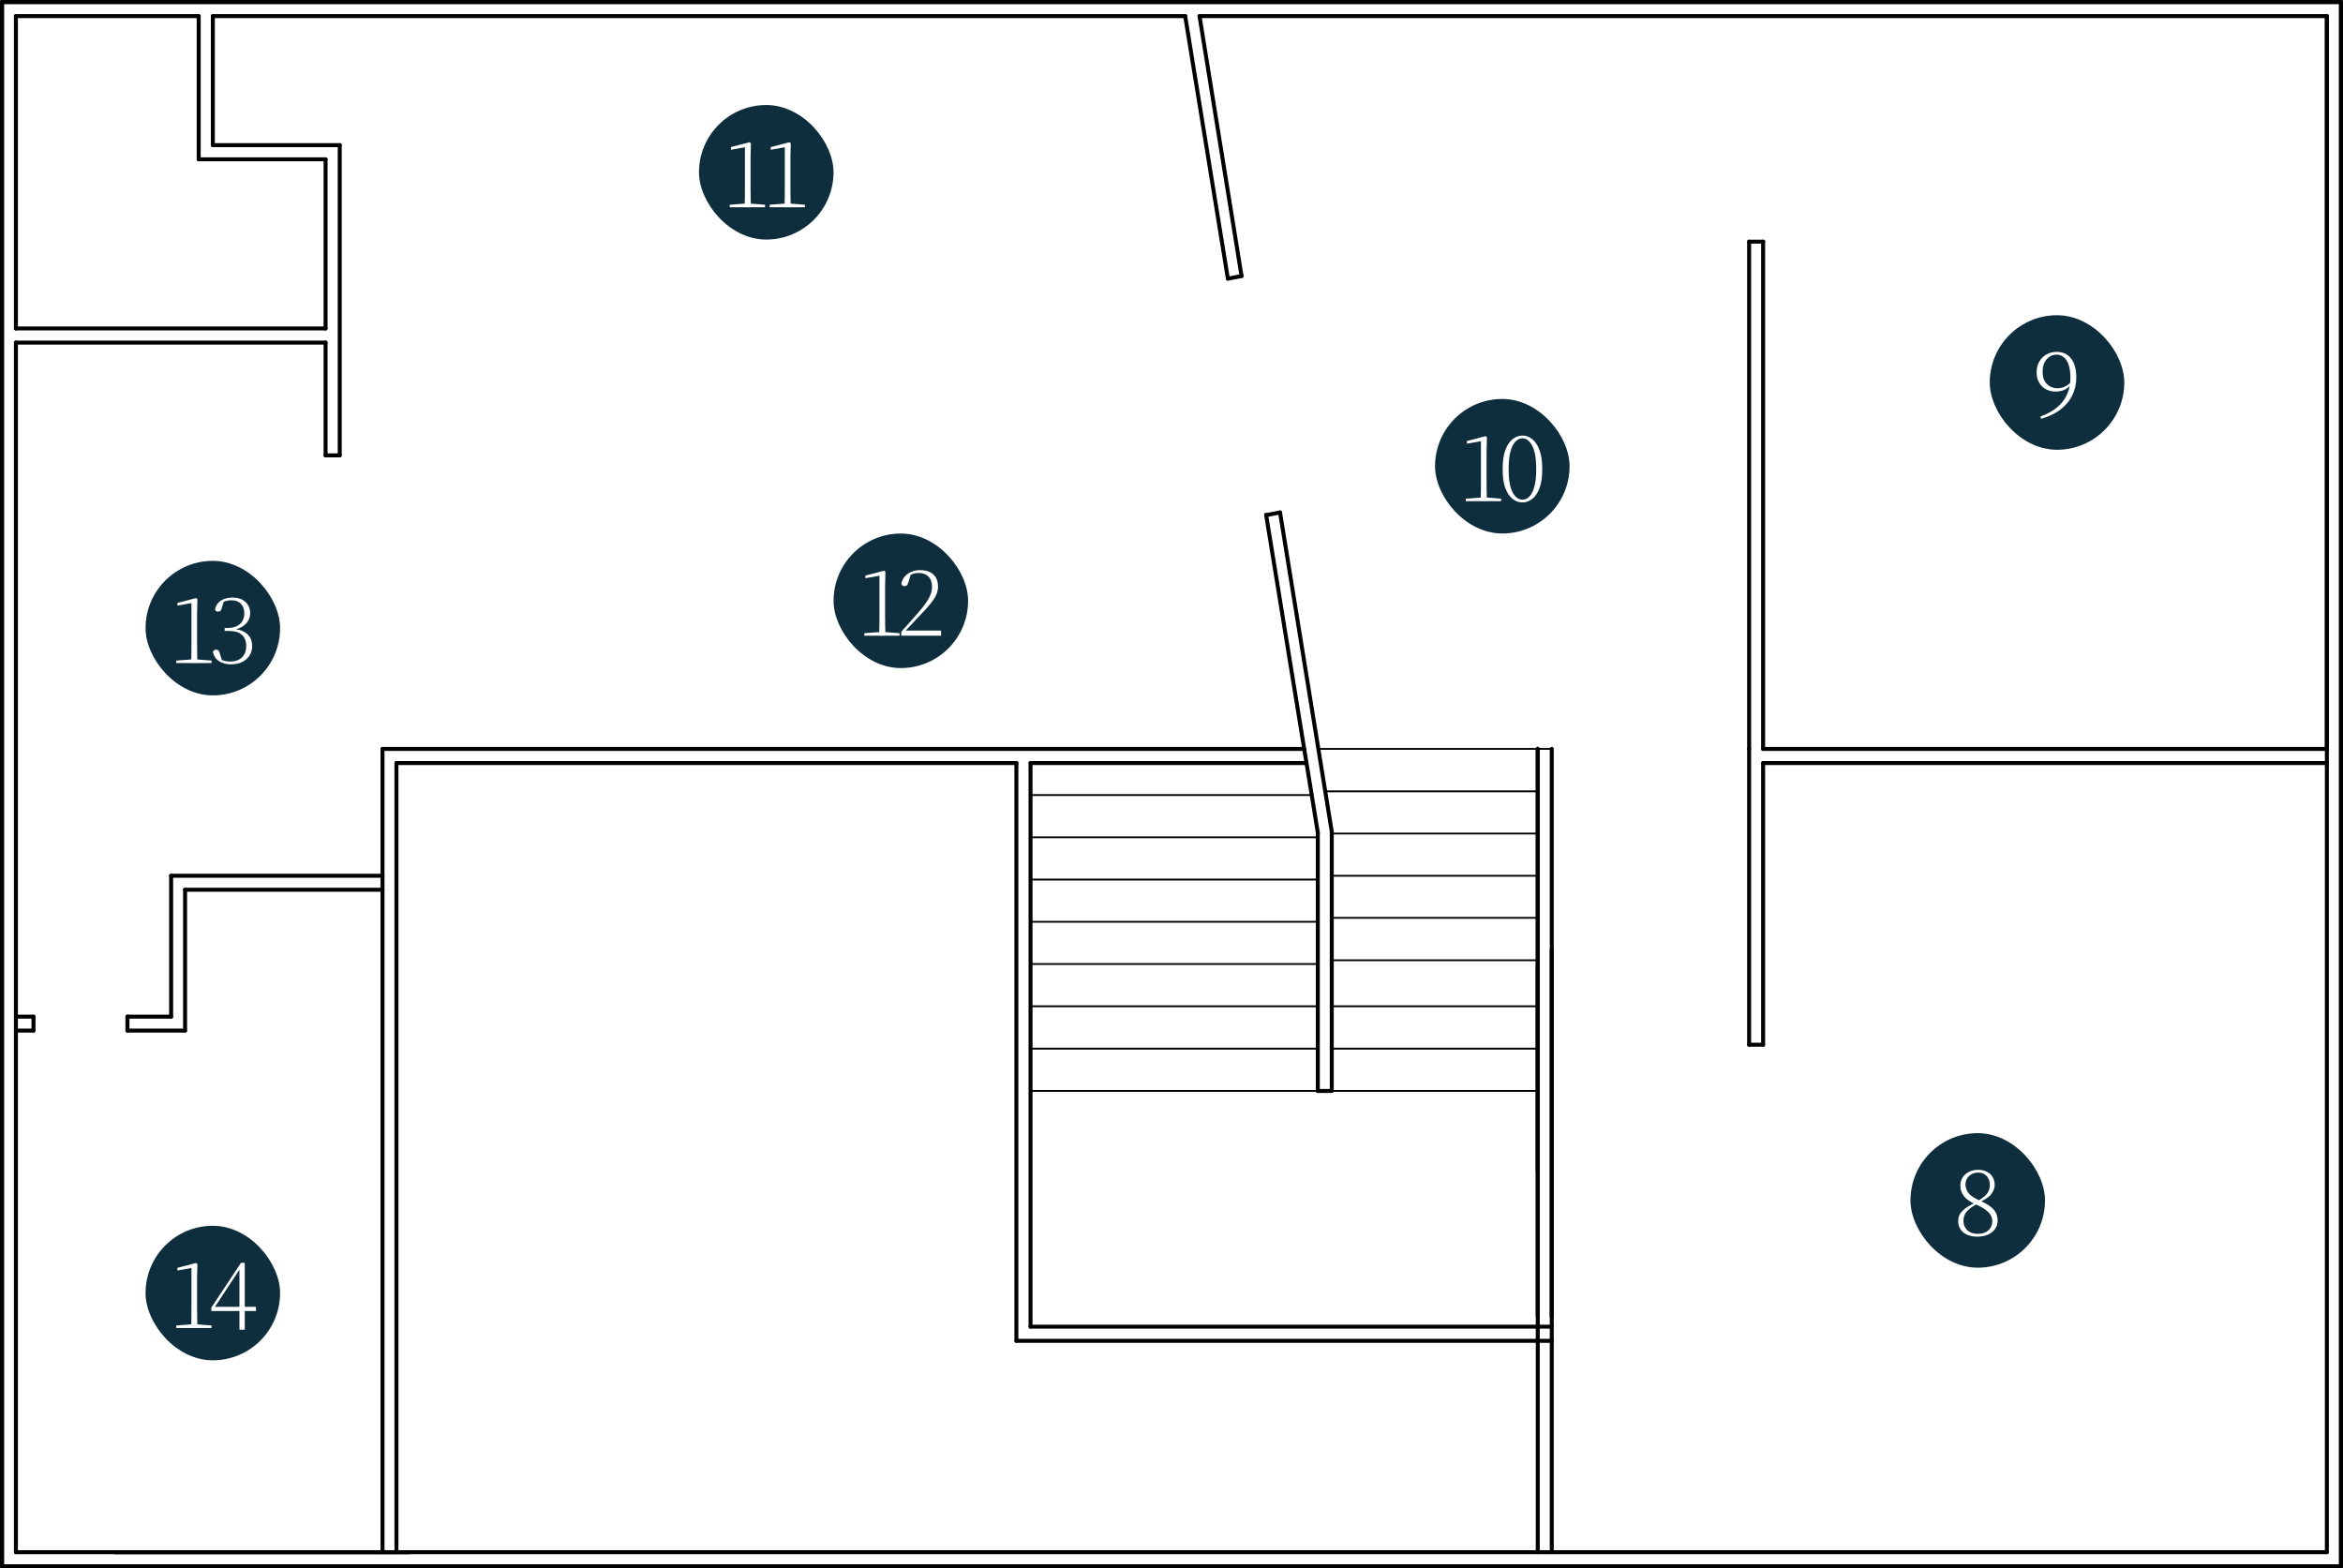 <?xml version="1.0" encoding="UTF-8"?><svg id="_レイヤー_2" xmlns="http://www.w3.org/2000/svg" viewBox="0 0 458.92 307.17"><rect x="0" y="0" width="458.92" height="307.17" fill="#808080" stroke="none"/><defs><style>.cls-1,.cls-2{fill:#fff;}.cls-3{fill:#0f2e3d;}.cls-2,.cls-4{stroke-width:.78px;}.cls-2,.cls-4,.cls-5{stroke:#000;stroke-linecap:round;stroke-linejoin:round;}.cls-4,.cls-5{fill:none;}.cls-5{stroke-width:.36px;}</style></defs><g id="_レイヤー_2-2"><rect class="cls-2" x=".39" y=".39" width="458.14" height="306.39"/><line class="cls-4" x1="458.53" y1="306.78" x2="458.53" y2=".39"/><line class="cls-4" x1="455.76" y1="146.68" x2="455.76" y2="3.16"/><line class="cls-4" x1="345.34" y1="146.68" x2="455.76" y2="146.68"/><line class="cls-4" x1="345.34" y1="146.68" x2="345.34" y2="47.33"/><line class="cls-4" x1="342.6" y1="146.68" x2="342.6" y2="47.33"/><line class="cls-4" x1="345.34" y1="149.45" x2="455.76" y2="149.45"/><line class="cls-4" x1="342.6" y1="47.33" x2="345.34" y2="47.33"/><line class="cls-4" x1="345.34" y1="204.62" x2="345.34" y2="149.45"/><line class="cls-4" x1="342.6" y1="204.62" x2="345.34" y2="204.62"/><line class="cls-4" x1="342.6" y1="204.62" x2="342.6" y2="146.68"/><line class="cls-4" x1="455.76" y1="304.01" x2="455.76" y2="3.16"/><line class="cls-4" x1="303.94" y1="304.01" x2="303.94" y2="146.68"/><line class="cls-4" x1="301.2" y1="304.01" x2="301.2" y2="146.68"/><line class="cls-4" x1="243.18" y1="54.06" x2="240.49" y2="54.59"/><line class="cls-4" x1="74.92" y1="304.01" x2="74.92" y2="146.68"/><line class="cls-4" x1="77.65" y1="304.01" x2="77.65" y2="149.45"/><line class="cls-5" x1="290.16" y1="304.01" x2="290.16" y2="304.01"/><line class="cls-4" x1="33.52" y1="199.12" x2="33.52" y2="171.53"/><line class="cls-4" x1="33.52" y1="171.53" x2="74.92" y2="171.53"/><line class="cls-4" x1="3.12" y1="304.01" x2="80.14" y2="304.01"/><line class="cls-4" x1=".39" y1="306.78" x2="458.53" y2="306.78"/><line class="cls-4" x1="41.69" y1="28.43" x2="66.54" y2="28.43"/><line class="cls-4" x1="63.77" y1="89.19" x2="66.54" y2="89.19"/><line class="cls-4" x1="38.92" y1="31.2" x2="63.77" y2="31.2"/><line class="cls-4" x1="66.54" y1="89.19" x2="66.54" y2="28.43"/><line class="cls-4" x1="63.77" y1="89.19" x2="63.77" y2="67.1"/><line class="cls-4" x1="63.77" y1="64.33" x2="63.77" y2="31.2"/><line class="cls-4" x1="3.12" y1="3.16" x2="38.92" y2="3.16"/><line class="cls-4" x1="41.69" y1="28.43" x2="41.69" y2="3.16"/><line class="cls-4" x1="38.92" y1="31.2" x2="38.92" y2="3.16"/><line class="cls-4" x1="3.12" y1="304.01" x2="3.12" y2="67.1"/><line class="cls-4" x1="3.12" y1="64.33" x2="3.12" y2="3.16"/><line class="cls-4" x1=".39" y1="306.78" x2=".39" y2=".39"/><line class="cls-4" x1="3.12" y1="64.33" x2="63.77" y2="64.33"/><line class="cls-4" x1="3.12" y1="67.1" x2="63.77" y2="67.1"/><line class="cls-4" x1="234.95" y1="3.16" x2="243.18" y2="54.06"/><line class="cls-4" x1="232.14" y1="3.16" x2="240.49" y2="54.48"/><line class="cls-4" x1="41.69" y1="3.16" x2="232.14" y2="3.16"/><line class="cls-4" x1=".39" y1=".39" x2="458.53" y2=".39"/><line class="cls-4" x1="36.25" y1="174.27" x2="74.92" y2="174.27"/><line class="cls-4" x1="36.25" y1="201.85" x2="36.25" y2="174.27"/><line class="cls-4" x1="24.96" y1="201.85" x2="24.96" y2="199.12"/><line class="cls-4" x1="6.56" y1="201.85" x2="6.56" y2="199.12"/><line class="cls-4" x1="24.96" y1="199.12" x2="33.52" y2="199.12"/><line class="cls-4" x1="3.12" y1="199.12" x2="6.56" y2="199.12"/><line class="cls-4" x1="3.12" y1="201.85" x2="6.56" y2="201.85"/><line class="cls-4" x1="24.96" y1="201.85" x2="36.25" y2="201.85"/><line class="cls-4" x1="250.72" y1="100.37" x2="248.02" y2="100.89"/><line class="cls-4" x1="303.94" y1="257.84" x2="303.94" y2="186.04"/><line class="cls-5" x1="301.2" y1="186.04" x2="301.2" y2="146.4"/><line class="cls-4" x1="301.2" y1="257.84" x2="301.2" y2="188.81"/><line class="cls-4" x1="258.12" y1="213.67" x2="260.85" y2="213.67"/><line class="cls-5" x1="201.85" y1="213.67" x2="258.12" y2="213.67"/><line class="cls-5" x1="201.85" y1="188.81" x2="258.12" y2="188.81"/><line class="cls-5" x1="201.85" y1="197.09" x2="258.12" y2="197.09"/><line class="cls-5" x1="201.85" y1="205.39" x2="258.12" y2="205.39"/><line class="cls-5" x1="260.85" y1="205.39" x2="301.2" y2="205.39"/><line class="cls-5" x1="260.85" y1="197.09" x2="301.2" y2="197.09"/><line class="cls-4" x1="258.12" y1="213.67" x2="258.12" y2="163.08"/><line class="cls-4" x1="260.85" y1="213.67" x2="260.85" y2="162.87"/><line class="cls-4" x1="250.72" y1="100.37" x2="260.85" y2="162.87"/><line class="cls-5" x1="260.85" y1="213.67" x2="301.2" y2="213.67"/><line class="cls-5" x1="201.85" y1="155.72" x2="256.89" y2="155.72"/><line class="cls-5" x1="201.85" y1="163.99" x2="258.12" y2="163.99"/><line class="cls-5" x1="201.85" y1="172.27" x2="258.12" y2="172.27"/><line class="cls-5" x1="201.85" y1="180.54" x2="258.12" y2="180.54"/><line class="cls-5" x1="258.22" y1="146.68" x2="303.94" y2="146.68"/><line class="cls-5" x1="259.59" y1="154.99" x2="301.2" y2="154.99"/><line class="cls-5" x1="260.85" y1="188.08" x2="301.2" y2="188.08"/><line class="cls-5" x1="260.85" y1="179.77" x2="301.2" y2="179.77"/><line class="cls-5" x1="260.85" y1="171.53" x2="301.2" y2="171.53"/><line class="cls-5" x1="260.85" y1="163.26" x2="301.2" y2="163.26"/><line class="cls-4" x1="201.85" y1="259.84" x2="303.94" y2="259.84"/><line class="cls-4" x1="199.08" y1="262.61" x2="199.08" y2="149.45"/><line class="cls-4" x1="199.08" y1="262.61" x2="303.94" y2="262.61"/><line class="cls-4" x1="22.48" y1="304.01" x2="455.76" y2="304.01"/><line class="cls-4" x1="247.99" y1="100.82" x2="258.12" y2="163.08"/><line class="cls-4" x1="74.92" y1="146.68" x2="255.45" y2="146.68"/><line class="cls-4" x1="201.85" y1="259.84" x2="201.85" y2="149.45"/><line class="cls-4" x1="77.65" y1="149.45" x2="199.08" y2="149.45"/><line class="cls-4" x1="201.85" y1="149.45" x2="255.87" y2="149.45"/><line class="cls-4" x1="234.95" y1="3.16" x2="455.76" y2="3.16"/><line class="cls-4" x1="301.2" y1="229.48" x2="301.2" y2="146.68"/><line class="cls-5" x1="301.2" y1="146.68" x2="301.2" y2="146.68"/><rect class="cls-3" x="374.2" y="221.94" width="26.35" height="26.35" rx="13.18" ry="13.18"/><path class="cls-1" d="M387.35,242.21c-1.2,0-2.13-.28-2.8-.83-.67-.55-1-1.28-1-2.2,0-.79.28-1.47.85-2.03.56-.56,1.39-1.09,2.47-1.57v-.11l.45.29c-.95.5-1.64,1.01-2.08,1.51-.44.5-.66,1.12-.66,1.84s.25,1.37.76,1.84c.5.47,1.19.71,2.07.71s1.55-.23,2.06-.69c.51-.46.76-1.06.76-1.79,0-.42-.11-.81-.31-1.18-.21-.37-.56-.73-1.04-1.08-.48-.35-1.13-.71-1.96-1.07-1.06-.46-1.81-.99-2.27-1.59-.46-.61-.68-1.28-.68-2.02,0-.64.15-1.19.46-1.65s.72-.82,1.25-1.08c.53-.26,1.11-.39,1.75-.39.68,0,1.27.13,1.75.38s.86.6,1.12,1.04c.26.44.4.95.4,1.54s-.22,1.18-.65,1.77c-.43.59-1.22,1.13-2.36,1.61v.09l-.41-.27c.88-.49,1.51-.98,1.89-1.46.38-.48.58-1.06.58-1.75,0-.43-.09-.83-.27-1.2s-.44-.66-.78-.88-.77-.33-1.29-.33c-.42,0-.82.1-1.19.29s-.67.46-.9.81c-.23.35-.34.76-.34,1.24,0,.4.09.78.26,1.14s.46.72.87,1.05.97.66,1.69.97c1.25.54,2.14,1.11,2.67,1.71.53.6.8,1.32.8,2.16,0,.64-.17,1.19-.5,1.67-.34.47-.8.84-1.39,1.11-.59.26-1.27.4-2.03.4Z"/><rect class="cls-3" x="389.73" y="61.74" width="26.35" height="26.35" rx="13.18" ry="13.18"/><path class="cls-1" d="M399.78,82.03l-.13-.45c1.33-.48,2.43-1.09,3.3-1.82.87-.73,1.52-1.58,1.94-2.55.43-.97.64-2.03.64-3.2,0-1.04-.12-1.9-.35-2.57-.23-.67-.56-1.17-.96-1.49-.41-.32-.88-.49-1.42-.49-.49,0-.94.13-1.36.4-.41.26-.74.65-.99,1.15s-.37,1.12-.37,1.84c0,1.01.28,1.79.83,2.35.55.56,1.25.84,2.09.84.55,0,1.06-.12,1.54-.37.47-.25.92-.6,1.34-1.07l.29.11h-.09c-.37.64-.84,1.12-1.4,1.47-.56.34-1.24.51-2.02.51-.72,0-1.36-.15-1.93-.45-.56-.3-1.01-.73-1.33-1.3-.32-.56-.49-1.24-.49-2.02s.17-1.5.52-2.1c.35-.59.82-1.06,1.41-1.4.59-.34,1.26-.5,1.99-.5,1.21,0,2.16.43,2.83,1.3s1.02,2.1,1.02,3.71c0,1.25-.26,2.41-.77,3.47-.51,1.07-1.28,2-2.3,2.79s-2.31,1.4-3.84,1.84Z"/><rect class="cls-3" x="281.08" y="78.14" width="26.35" height="26.35" rx="13.18" ry="13.18"/><path class="cls-1" d="M287.11,98.16v-.49l3.08-.23h.9l2.93.23v.49h-6.91ZM290.02,98.16c.04-1.37.05-2.74.05-4.1v-7.65l-2.75.49v-.52l3.65-.95.27.2-.07,2.81v5.63c0,.67,0,1.35.02,2.04.01.69.02,1.38.04,2.06h-1.21Z"/><path class="cls-1" d="M298.21,98.41c-.67,0-1.31-.22-1.9-.66-.59-.44-1.07-1.13-1.44-2.09-.37-.95-.55-2.21-.55-3.75s.18-2.84.55-3.81c.37-.97.85-1.67,1.44-2.12.59-.44,1.23-.67,1.9-.67s1.28.22,1.87.67c.59.44,1.07,1.15,1.44,2.12s.56,2.23.56,3.81-.19,2.8-.56,3.75-.85,1.65-1.44,2.09c-.59.44-1.21.66-1.87.66ZM298.21,97.87c.34,0,.66-.1.98-.31.32-.2.61-.53.86-.99s.46-1.07.62-1.84.23-1.71.23-2.83-.08-2.1-.23-2.87c-.16-.77-.36-1.39-.62-1.85s-.55-.8-.86-1.01c-.32-.21-.64-.32-.98-.32s-.67.1-.99.31-.62.54-.88,1.01c-.26.47-.47,1.09-.62,1.86-.15.77-.22,1.73-.22,2.87s.07,2.06.22,2.83c.15.77.36,1.38.62,1.84.26.46.56.79.88.99s.65.31.99.31Z"/><rect class="cls-3" x="136.91" y="20.57" width="26.35" height="26.35" rx="13.18" ry="13.18"/><path class="cls-1" d="M142.94,40.59v-.49l3.08-.23h.9l2.93.23v.49h-6.91ZM145.86,40.59c.04-1.37.05-2.74.05-4.1v-7.65l-2.75.49v-.52l3.65-.95.27.2-.07,2.81v5.63c0,.67,0,1.35.02,2.04.01.69.02,1.38.04,2.06h-1.21Z"/><path class="cls-1" d="M150.75,40.59v-.49l3.08-.23h.9l2.93.23v.49h-6.91ZM153.67,40.59c.04-1.37.05-2.74.05-4.1v-7.65l-2.75.49v-.52l3.65-.95.27.2-.07,2.81v5.63c0,.67,0,1.35.02,2.04.01.69.02,1.38.04,2.06h-1.21Z"/><rect class="cls-3" x="163.27" y="104.5" width="26.35" height="26.35" rx="13.18" ry="13.18"/><path class="cls-1" d="M169.29,124.51v-.49l3.08-.23h.9l2.93.23v.49h-6.91ZM172.21,124.51c.04-1.37.05-2.74.05-4.1v-7.65l-2.75.49v-.52l3.65-.95.27.2-.07,2.81v5.63c0,.67,0,1.35.02,2.04.01.69.02,1.38.04,2.06h-1.21Z"/><path class="cls-1" d="M176.53,124.51v-.79c.64-.68,1.25-1.36,1.83-2.03s1.09-1.25,1.52-1.73c.6-.68,1.1-1.31,1.49-1.88.4-.57.69-1.11.89-1.63.2-.52.3-1.02.3-1.51,0-.86-.23-1.53-.7-2.01-.47-.47-1.12-.71-1.94-.71-.35,0-.69.05-1.04.15-.34.1-.72.29-1.14.55l.7-.59-.52,1.71c-.08.29-.18.49-.29.6-.11.11-.26.17-.47.17-.14,0-.27-.04-.38-.13s-.19-.21-.23-.38c.12-.58.36-1.06.72-1.45.36-.39.8-.68,1.31-.88s1.06-.3,1.62-.3c1.15,0,2.03.29,2.63.86.6.57.9,1.36.9,2.37,0,.52-.11,1.03-.33,1.55-.22.52-.59,1.09-1.1,1.73s-1.2,1.41-2.08,2.32c-.18.19-.43.46-.76.81-.32.35-.69.74-1.09,1.16s-.81.86-1.23,1.3l.16-.58v.31h7.02v1.01h-7.79Z"/><rect class="cls-3" x="28.51" y="109.85" width="26.35" height="26.35" rx="13.18" ry="13.18"/><path class="cls-1" d="M34.53,129.87v-.49l3.08-.23h.9l2.93.23v.49h-6.91ZM37.45,129.87c.04-1.37.05-2.74.05-4.1v-7.65l-2.75.49v-.52l3.65-.95.27.2-.07,2.81v5.63c0,.67,0,1.35.02,2.04.01.69.02,1.38.04,2.06h-1.21Z"/><path class="cls-1" d="M45.28,130.12c-.92,0-1.7-.2-2.34-.6-.64-.4-1.05-1-1.24-1.79.05-.17.13-.29.24-.37s.25-.12.41-.12c.19,0,.34.06.44.18.1.12.2.32.28.59l.47,1.57-.59-.56c.32.18.65.32.98.41.33.1.7.14,1.11.14,1.03,0,1.82-.28,2.37-.83.55-.55.82-1.28.82-2.18,0-.96-.28-1.7-.84-2.21-.56-.52-1.4-.77-2.53-.77h-.86v-.59h.77c.89,0,1.62-.25,2.21-.75.58-.5.87-1.2.87-2.12,0-.78-.22-1.4-.66-1.86-.44-.46-1.07-.69-1.88-.69-.66,0-1.34.18-2.05.54l.61-.45-.43,1.44c-.06.25-.14.43-.25.54-.11.11-.26.16-.47.16-.13,0-.25-.03-.37-.09-.11-.06-.19-.17-.23-.32.11-.55.33-1,.67-1.35.34-.35.74-.6,1.22-.76.48-.16.98-.24,1.51-.24,1.08,0,1.93.29,2.55.86s.93,1.31.93,2.21c0,.53-.13,1.02-.4,1.48-.26.46-.65.85-1.16,1.16-.51.31-1.14.52-1.88.61v-.18c.85.05,1.56.21,2.12.5.56.28.99.67,1.28,1.15.29.49.43,1.06.43,1.72,0,.71-.18,1.33-.53,1.87-.35.54-.84.96-1.45,1.25-.61.29-1.32.44-2.12.44Z"/><rect class="cls-3" x="28.51" y="240.08" width="26.35" height="26.35" rx="13.18" ry="13.18"/><path class="cls-1" d="M34.53,260.1v-.49l3.08-.23h.9l2.93.23v.49h-6.91ZM37.45,260.1c.04-1.37.05-2.74.05-4.1v-7.65l-2.75.49v-.52l3.65-.95.27.2-.07,2.81v5.63c0,.67,0,1.35.02,2.04.01.69.02,1.38.04,2.06h-1.21Z"/><path class="cls-1" d="M46.9,260.44v-11.97h-.2l.47-.2-2.66,4.03-2.65,4.03.18-.61v.23h8.1v.83h-8.75v-.67l5.81-8.77h.74v13.09h-1.04Z"/></g></svg>